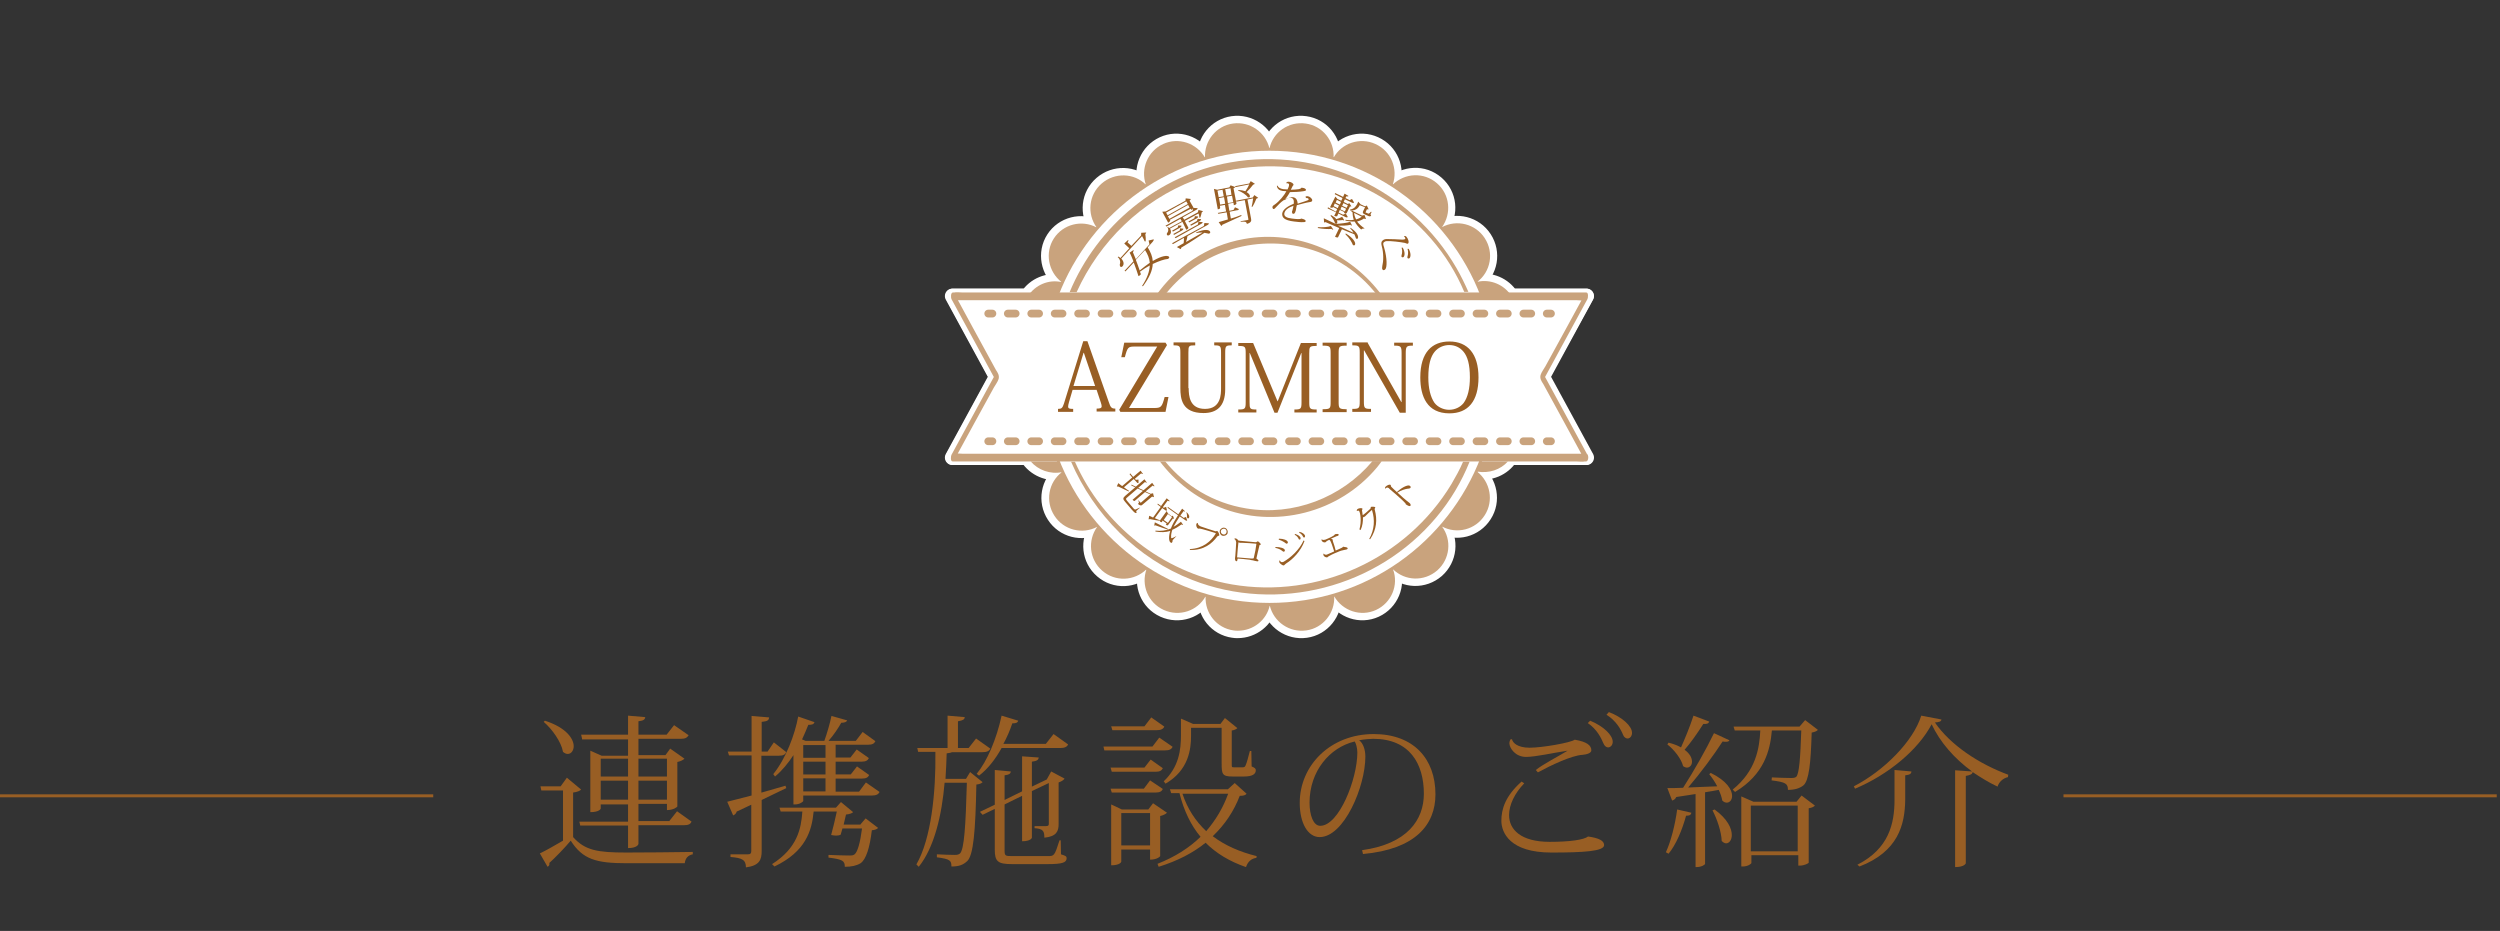 <?xml version="1.0" encoding="utf-8"?>
<!-- Generator: Adobe Illustrator 23.0.0, SVG Export Plug-In . SVG Version: 6.00 Build 0)  -->
<svg version="1.1" id="レイヤー_1" xmlns="http://www.w3.org/2000/svg" xmlns:xlink="http://www.w3.org/1999/xlink" x="0px"
	 y="0px" viewBox="0 0 841.9 313.5" style="enable-background:new 0 0 841.9 313.5;" xml:space="preserve">
<rect x="0" y="0" width="841.9" height="313.5" fill="#333333" stroke="none"/>
<style type="text/css">
	.st0{fill:#FFFFFF;stroke:#FFFFFF;stroke-width:4.995;stroke-linecap:round;stroke-linejoin:round;stroke-miterlimit:10;}
	.st1{fill:#C9A37D;}
	.st2{fill:none;stroke:#C9A37D;stroke-width:2.617;stroke-linecap:round;stroke-linejoin:round;}
	.st3{fill:none;stroke:#C9A37D;stroke-width:2.617;stroke-linecap:round;stroke-linejoin:round;stroke-dasharray:2.631,5.261;}
	.st4{fill:#985E24;}
	.st5{fill:none;stroke:#985E24;stroke-miterlimit:10;}
	.st6{fill:none;stroke:#C9A37D;stroke-width:0.923;stroke-miterlimit:10;}
</style>
<path class="st0" d="M534.2,99.7h-25.3c-2.4-3.8-7-5.8-11.5-4.8c4.5-3.4,5.7-9.8,2.5-14.7c-3.1-4.8-9.4-6.4-14.4-3.7
	c3.3-4.6,2.7-11-1.7-14.8c-4.4-3.8-10.8-3.5-14.9,0.5c1.9-5.3-0.5-11.3-5.8-13.7c-5.2-2.4-11.4-0.3-14.1,4.6
	c0.3-5.7-3.7-10.7-9.4-11.5c-5.7-0.8-11,2.9-12.2,8.4c-1.3-5.5-6.6-9.2-12.3-8.4c-5.7,0.8-9.7,5.9-9.4,11.5c-2.8-4.9-8.9-7-14.1-4.6
	c-5.2,2.4-7.7,8.4-5.8,13.7c-4-4-10.5-4.2-14.9-0.4c-4.4,3.8-5,10.2-1.7,14.8c-5-2.7-11.3-1.1-14.4,3.7c-3.1,4.8-1.9,11.2,2.6,14.7
	c-4.5-0.9-9,1-11.4,4.7h-25.3l14.8,27.2l-14.8,27.2h25.3c2.4,3.8,7,5.8,11.5,4.9c-4.5,3.4-5.7,9.8-2.5,14.7
	c3.1,4.8,9.4,6.4,14.4,3.7c-3.3,4.6-2.7,11,1.7,14.8c4.4,3.8,10.8,3.5,14.9-0.5c-1.9,5.3,0.5,11.3,5.8,13.7
	c5.3,2.4,11.4,0.3,14.1-4.6c-0.3,5.7,3.7,10.7,9.4,11.5c0.5,0.1,1,0.1,1.5,0.1c5.1,0,9.6-3.5,10.7-8.5c1.3,5.5,6.6,9.2,12.3,8.4
	c5.7-0.8,9.7-5.9,9.4-11.5c2.8,4.9,8.9,7,14.1,4.6c5.2-2.4,7.7-8.4,5.7-13.7c4.1,4,10.5,4.2,14.9,0.4c4.3-3.8,5-10.2,1.6-14.8
	c5,2.7,11.3,1.1,14.4-3.8c3.1-4.8,1.9-11.2-2.6-14.7c4.4,0.9,8.9-1,11.3-4.7h25.4l-14.8-27.2L534.2,99.7z M427.5,203.5
	c-3.7,0-7.2-0.3-10.8-0.8C420.3,203.2,423.9,203.5,427.5,203.5C427.5,203.5,427.5,203.5,427.5,203.5z M427.5,50.3
	c-11.5,0-22.3,2.5-32.1,7C405.2,52.8,416.1,50.3,427.5,50.3c32.7,0,60.6,20.5,71.6,49.4h0C488.2,70.8,460.3,50.3,427.5,50.3z
	 M483.1,179.6c6.9-7.3,12.4-16,16.1-25.5h0C495.5,163.7,490,172.3,483.1,179.6z"/>
<path class="st0" d="M346.2,99.7h-25.3l14.8,27.2l-14.8,27.2h25.3h162.7h25.4l-14.8-27.2l14.8-27.2h-25.3H346.2z"/>
<g>
	<g>
		<path class="st1" d="M534.2,152.8c-7.1,0-14.1,0-21.2,0c-17,0-33.9,0-50.9,0c-20.6,0-41.2,0-61.8,0c-17.7,0-35.5,0-53.2,0
			c-5.8,0-11.7,0-17.5,0c-1.8,0-3.6,0-5.4,0c-0.8,0-2.1-0.2-2.9,0c-0.1,0-0.3,0-0.4,0c0.1,0.7,0.3,1.5,0.4,2.2
			c4.5-8.2,8.9-16.4,13.4-24.5c0.5-0.9,1.3-1.9,1.6-2.9c0.3-1.2-0.3-2.1-0.9-3c-2.6-4.7-5.1-9.4-7.7-14.1c-2.1-3.9-4.2-7.8-6.3-11.6
			c-0.2,0.7-0.3,1.5-0.5,2.2c7.1,0,14.1,0,21.2,0c17,0,33.9,0,50.9,0c20.6,0,41.2,0,61.8,0c17.7,0,35.5,0,53.2,0
			c5.8,0,11.7,0,17.5,0c1.8,0,3.6,0,5.4,0c0.8,0,2.1,0.2,2.9,0c0.1,0,0.3,0,0.4,0c-0.1-0.7-0.3-1.5-0.4-2.2
			c-4.5,8.2-8.9,16.4-13.4,24.5c-0.5,0.9-1.3,1.9-1.6,2.9c-0.3,1.2,0.3,2.1,0.9,3c2.6,4.7,5.1,9.4,7.7,14.1
			c2.1,3.9,4.2,7.8,6.3,11.6c0.7,1.3,1.3-1.1,0.9-1.8c-4.9-9.1-9.9-18.1-14.8-27.2c0,0.6,0,1.2,0,1.9c4.9-9.1,9.9-18.1,14.8-27.2
			c0.2-0.4,0.4-2.2-0.4-2.2c-7.1,0-14.1,0-21.2,0c-17,0-33.9,0-50.9,0c-20.6,0-41.2,0-61.8,0c-17.7,0-35.5,0-53.2,0
			c-5.8,0-11.7,0-17.5,0c-1.8,0-3.6,0-5.4,0c-0.9,0-2.1-0.2-2.9,0c-0.1,0-0.3,0-0.4,0c-0.8,0-0.7,1.8-0.5,2.2
			c4.9,9.1,9.9,18.1,14.8,27.2c0-0.6,0-1.2,0-1.9c-4.9,9.1-9.9,18.1-14.8,27.2c-0.2,0.4-0.4,2.2,0.4,2.2c7.1,0,14.1,0,21.2,0
			c17,0,33.9,0,50.9,0c20.6,0,41.2,0,61.8,0c17.7,0,35.5,0,53.2,0c5.8,0,11.7,0,17.5,0c1.8,0,3.6,0,5.4,0c0.9,0,2.1,0.2,2.9,0
			c0.1,0,0.3,0,0.4,0C535.1,155.4,535.1,152.8,534.2,152.8z"/>
	</g>
	<g>
		<g>
			<g>
				<g>
					<line class="st2" x1="332.8" y1="105.6" x2="334.2" y2="105.6"/>
					<line class="st3" x1="339.4" y1="105.6" x2="518.3" y2="105.6"/>
					<line class="st2" x1="520.9" y1="105.6" x2="522.3" y2="105.6"/>
				</g>
			</g>
		</g>
		<g>
			<g>
				<g>
					<line class="st2" x1="332.8" y1="148.6" x2="334.2" y2="148.6"/>
					<line class="st3" x1="339.4" y1="148.6" x2="518.3" y2="148.6"/>
					<line class="st2" x1="520.9" y1="148.6" x2="522.3" y2="148.6"/>
				</g>
			</g>
		</g>
	</g>
</g>
<g>
	<path class="st4" d="M369.3,131.3h-8.1l-1.2,4.1c-0.2,0.7-0.3,1.2-0.3,1.5c0,0.7,0.5,0.8,1.7,0.8v1h-5.1v-1c1.2,0,1.5-0.3,2-1.8
		l6.5-21h1.4l7.2,20.5c0.6,1.9,1,2.2,2.2,2.2v1h-6.3v-1c1.3,0,1.7-0.2,1.7-0.8c0-0.3-0.1-0.7-0.3-1.3L369.3,131.3z M368.8,130
		l-3.8-11.2h-0.1l-3.4,11.2H368.8z"/>
	<path class="st4" d="M389.7,116.7h-7.5c-2.3,0-2.5,0.2-3.4,3.6h-1.2l1-4.9h13.9l0.5,0.8l-12.8,21.2h8.4c2.4,0,2.7-0.3,3.6-3.7h1.3
		l-1,5h-15.2l-0.4-0.7L389.7,116.7z"/>
	<path class="st4" d="M400.3,130.7c0,2.6,0.3,7,5.5,7c5.4,0,5.4-5,5.4-7v-11.9c0-2.3-0.2-2.5-2.3-2.5v-1h5.9v1c-2,0-2.2,0.2-2.2,2.5
		v12.3c0,5.8-2.9,8-7.3,8c-7.3,0-7.8-4.8-7.8-8.4v-11.9c0-2.3-0.2-2.5-2.3-2.5v-1h7.3v1c-2.2,0-2.3,0.1-2.3,2.5V130.7z"/>
	<path class="st4" d="M438.1,115.5h5.3v1c-2.4,0-2.5,0.2-2.5,2.5v16.4c0,2.3,0.2,2.5,2.5,2.5v1h-7.5v-1c2.2,0,2.4-0.2,2.4-2.5v-16.5
		h-0.1l-8,20.1h-1l-8.3-20.1h-0.1v16.5c0,2.3,0.1,2.5,2.3,2.5v1H417v-1c2.3,0,2.5-0.2,2.5-2.5v-16.5c0-2.2-0.2-2.4-2.5-2.4v-1h5
		l8.2,19.6h0.1L438.1,115.5z"/>
	<path class="st4" d="M445.4,137.8c2.6,0,2.7-0.2,2.7-2.5v-16.4c0-2.3-0.2-2.5-2.7-2.5v-1h8.1v1c-2.5,0-2.7,0.2-2.7,2.5v16.4
		c0,2.3,0.2,2.5,2.7,2.5v1h-8.1V137.8z"/>
	<path class="st4" d="M460.6,115.5l11.3,19.9h0.1v-16.5c0-2.3-0.3-2.5-2.5-2.5v-1h6.3v1c-2.1,0-2.4,0.2-2.4,2.5V139h-2l-12-21h-0.1
		v17.2c0,2.3,0.2,2.5,2.4,2.5v1h-6.3v-1c2.3,0,2.5-0.2,2.5-2.5v-16.4c0-2.3-0.2-2.5-2.5-2.5v-1H460.6z"/>
	<path class="st4" d="M478.3,127.1c0-8.5,4-12.1,9.8-12.1c6.2,0,9.8,4.2,9.8,12.1c0,8-3.5,12.1-9.8,12.1
		C480.6,139.2,478.3,133.5,478.3,127.1z M483.1,118.5c-1.3,1.6-2.1,4.2-2.1,8.6c0,3.6,0.7,6.6,2.1,8.6c1.1,1.4,3,2.3,4.9,2.3
		c2,0,3.8-0.9,4.9-2.3c1.4-1.9,2.1-4.9,2.1-8.6c0-4.4-0.8-7-2.1-8.6c-1.3-1.6-3-2.3-4.9-2.3C486.2,116.2,484.3,117,483.1,118.5z"/>
</g>
<g>
	<path class="st4" d="M195.7,265.9c-0.4,0.4-1.2,0.8-2.7,1v15c4,4.5,8.3,5.2,17.9,5.2c6.7,0,15.6-0.1,22.4-0.2v0.8
		c-1.6,0.3-2.5,1.3-2.7,3H211c-10.2,0-14.8-1.3-18.8-7.6c-2,2.4-5.2,5.7-7.2,7.5c0.1,0.7-0.1,1-0.6,1.3l-2.6-4.5
		c1.9-0.9,4.9-2.6,7.8-4.3v-16.9h-7.3l-0.3-1.4h6.8l2.1-2.9L195.7,265.9z M183.5,242.7c7.4,2.4,9.7,6.2,9.7,8.6c0,1.5-0.9,2.6-2,2.6
		c-0.5,0-1-0.2-1.6-0.7c-0.6-3.4-3.7-7.7-6.5-10.1L183.5,242.7z M196,248.7l-0.3-1.3h15.8V241l5.8,0.5c-0.1,0.8-0.6,1.2-2.3,1.4v4.5
		h9.5l2.5-3.2l4.9,3.4c-0.5,0.8-1.1,1.2-2.6,1.2H215v5.5h9.1l1.6-2.2l4.8,3.4c-0.4,0.4-1.3,0.9-2.4,1.1v15c0,0.1-1.2,1.2-3.5,1.2
		v-2.1H215v5.8h10.4l2.6-3.3l4.9,3.5c-0.4,0.8-1,1.2-2.6,1.2H215v6.3c0,0.2-0.5,1.4-3.5,1.4v-7.6h-16.1l-0.3-1.3h16.4v-5.8h-9.2v1.4
		c0,0.1-0.5,1.2-3.5,1.2v-20.7l3.8,1.7h8.9v-5.5H196z M211.5,255.5h-9.2v6h9.2V255.5z M202.3,269.3h9.2v-6.4h-9.2V269.3z
		 M224.6,255.5H215v6h9.6V255.5z M215,269.3h9.6v-6.4H215V269.3z"/>
	<path class="st4" d="M256.5,266.9c2.5-0.7,5.3-1.5,8-2.3l0.3,0.8c-2.2,1-4.9,2.4-8.3,4v17.2c0,2.9-0.7,4.9-5.3,5.5
		c0-2.6-1.4-3.2-5.2-3.5v-0.9h5.9c0.8,0,1.1-0.3,1.1-1.1v-15.6c-1.5,0.7-3.2,1.5-4.9,2.3c-0.2,0.7-0.7,1.1-1.2,1.3l-2-4.6
		c1.7-0.4,4.6-1.2,8.2-2.1v-13.5h-7.6l-0.4-1.3h8v-12l5.9,0.5c-0.1,0.9-0.4,1.3-2.5,1.5v10h2l2.1-3.1l4.2,3.3
		c-0.4,0.8-1,1.2-2.6,1.2h-5.8V266.9z M289.8,277.6l1.7-2l4.2,3.2c-0.3,0.4-1,0.7-2.1,0.8c-0.7,5.8-1.9,9.8-3.8,11.1
		c-1.3,0.8-3,1.2-5.3,1.2c0-2-0.7-2.5-5.5-3.1v-0.9c1.9,0.1,5.7,0.2,6.9,0.2c0.9,0,1.4,0,1.9-0.4c1-0.8,1.9-4,2.5-8.7h-6.6
		c-0.2,0.8-0.4,1.5-0.6,2.1c-0.4,0.2-1,0.3-1.6,0.3c-0.4,0-1-0.1-1.6-0.2c0.7-2.5,1.4-5.6,1.9-7.9h-7.8c-0.6,6.5-2.7,13.5-13.2,18.5
		l-0.8-0.8c8.5-5.4,9.8-11.9,10.2-17.7h-7.3l-0.4-1.3h19l1.7-1.9l4.1,3.4c-0.4,0.4-1.3,0.7-2.4,0.8c-0.2,0.9-0.5,2.1-0.8,3.4H289.8z
		 M291.6,263.5l4.6,3.2c-0.4,0.8-1.1,1.2-2.6,1.2h-23.1v1.8c0,0.3-1.2,1.2-2.8,1.2h-0.5v-16.6c-1.7,2.6-3.8,5.2-6.2,7.2l-0.6-0.8
		c4.3-5.3,7.3-13.4,8.4-19.4l5.5,1.9c-0.3,0.7-0.7,0.9-2.1,0.9c-0.6,1.5-1.3,3.2-2.1,4.9l1.2,0.5h6.3c0.9-2.5,1.9-5.9,2.4-8.4
		l5.3,1.5c-0.2,0.5-0.8,0.8-2,0.8c-1,1.8-2.6,4.2-4.3,6.1h9.2l2.3-3l4.3,3.1c-0.4,0.8-1,1.2-2.5,1.2h-10.9v4.3h5l2.1-2.7l4.1,2.9
		c-0.4,0.8-1,1.2-2.5,1.2h-8.7v4.3h5.1l2.1-2.7l4.1,2.9c-0.4,0.8-1,1.2-2.5,1.2h-8.8v4.4h7.9L291.6,263.5z M278,250.9h-7.5v4.3h7.5
		V250.9z M278,260.8v-4.3h-7.5v4.3H278z M270.5,262.1v4.4h7.5v-4.4H270.5z"/>
	<path class="st4" d="M326.7,260l4.2,3.4c-0.4,0.4-1,0.7-2.1,0.8c-0.3,15.8-1,23.9-3.1,25.8c-1.4,1.3-2.8,1.8-5.3,1.8
		c0-2-0.4-2.5-4.9-3.1v-1c1.8,0.1,4.8,0.2,6,0.2c0.9,0,1.3-0.1,1.8-0.5c1.4-1.4,1.9-9.2,2.3-23.8h-7.5c-0.9,10.7-3.4,21.7-8.7,28.3
		l-0.8-0.8c5-8.6,6.6-24.4,6.4-37.9h-5.8l-0.3-1.3h10.2V241l5.8,0.5c-0.1,0.8-0.6,1.1-2.3,1.4v9h3.6l2.5-3.2l4.8,3.4
		c-0.4,0.8-1.1,1.2-2.6,1.2h-10.3c-0.4,0.2-1,0.3-1.8,0.4c-0.1,2.8-0.2,5.7-0.4,8.6h6.9L326.7,260z M354.8,247.2l4.9,3.5
		c-0.4,0.8-1.1,1.2-2.6,1.2h-19.8c-2.1,3.8-4.7,7.1-7.6,9.3l-0.8-0.6c3.5-4.2,6.7-11.7,8.4-19.6l5.6,1.7c-0.2,0.6-0.6,0.9-2,0.9
		c-0.8,2.4-1.8,4.7-3,6.9h14.3L354.8,247.2z M357.2,282.8l0.1,4.9c1.6,0.5,1.9,0.7,1.9,1.3c0,1.5-1.5,2-6.4,2h-12
		c-4.8,0-5.8-0.9-5.8-4.9v-13.7l-4.1,2l-0.9-1l5-2.4v-11.7l5.4,0.5c-0.1,0.8-0.6,1.1-2.1,1.3v8.3l5.9-2.9v-11.8l5.6,0.4
		c-0.1,0.8-0.6,1.2-2.3,1.4v8.4l5-2.4l1.5-2.7l4.5,2.4c-0.3,0.5-1.1,1-2,1.3v14c0,2.4-0.7,4.2-4.8,4.6c0-2.2-0.4-3-3.3-3.2v-0.7h3.8
		c0.8,0,1-0.2,1-0.8v-13.7l-5.7,2.7v15.7c0,0.1-0.4,1.2-3.3,1.2v-15.3l-5.9,2.9v15.4c0,1.9,0.2,2,2.5,2h12c2.2,0,2.3,0,4-5.3H357.2z
		"/>
	<path class="st4" d="M390.4,248.4l4.5,3.1c-0.4,0.8-1.1,1.2-2.5,1.2h-20.5l-0.3-1.3h16.5L390.4,248.4z M374,258.5h11.4l2.1-2.7
		l4.1,2.9c-0.4,0.8-1,1.2-2.5,1.2h-14.7L374,258.5z M391.6,265.7c-0.4,0.8-1,1.2-2.5,1.2h-14.7l-0.4-1.3h11.2l2.1-2.8L391.6,265.7z
		 M392.1,244.7c-0.4,0.8-1.1,1.2-2.6,1.2h-14.9l-0.4-1.3h11.2l2.3-3L392.1,244.7z M393,273.7c-0.4,0.4-1.3,0.9-2.3,1.1v13.5
		c0,0.1-1,1.2-3.4,1.2v-3.4h-9.7v4.1c0,0.1-0.5,1.2-3.4,1.2v-20.5l3.6,1.7h8.9l1.6-2.1L393,273.7z M377.6,284.7h9.7v-10.9h-9.7
		V284.7z M415.8,263.7l4,3.6c-0.4,0.5-1,0.7-2.3,0.7c-2,5.2-5,9.7-9.1,13.6c4.1,3.1,9.1,5.3,14.8,6.7l-0.1,0.6
		c-1.7,0.2-2.9,1.3-3.5,3.1c-5.5-1.9-10-4.6-13.6-8.2c-4.2,3.4-9.4,6.1-15.8,8.1l-0.4-1c5.8-2.3,10.6-5.3,14.5-9.1
		c-3.2-3.8-5.6-8.7-7.1-14.7h-2.8l-0.4-1.3h19.5L415.8,263.7z M401.1,247.7c0,4.6-0.8,11.7-8.6,16.2l-0.6-0.8
		c5.1-4.8,5.8-10.5,5.8-15.5V242l4.1,1.8h9.2l1.5-2l4.2,3.4c-0.3,0.3-1,0.7-1.9,0.8v11.4c0,0.9,0,1,0.7,1h3c0.4,0,0.7-0.1,0.9-0.5
		c0.4-0.8,1.1-3.3,1.5-5h0.5l0.1,5.2c1.1,0.5,1.4,0.7,1.4,1.3c0,1.2-1,2.1-4,2.1h-3.8c-3.5,0-3.7-0.8-3.7-4.4v-12h-10.3V247.7z
		 M398.2,267.3c1.7,5.1,4.4,9.2,8,12.6c3.2-3.7,5.7-7.9,7.4-12.6H398.2z"/>
	<path class="st4" d="M458.7,286.3c15.2-2.1,20.8-10.2,20.8-19c0-10-4.7-18.5-17.1-18.5c-1,0-3.3,0.2-4.7,0.5
		c1.3,0.9,2.1,3.1,2.1,5.5c0,10.1-7.2,27.1-15.4,27.1c-3.9,0-6.7-4.6-6.7-11.5c0-12.7,10.4-23.2,24.9-23.2
		c13.5,0,20.8,8.4,20.8,20.3c0,10.3-6.8,18.5-24.4,20.1L458.7,286.3z M456.2,249.7c-8.4,2-15.2,10-15.2,20.6c0,4.3,1.3,7.8,3.6,7.8
		c6.3,0,12.5-15.7,12.5-24.7C457.1,251.9,456.6,250.2,456.2,249.7z"/>
	<path class="st4" d="M513.3,263.8c-3.2,3.3-5.1,7.2-5.1,10.7c0,4.9,4,9,13.7,9c6.8,0,11.5-0.7,12.9-1.8c3.6,0.5,5.4,1.4,5.4,2.9
		c0,2.1-7.1,2.5-17.8,2.5c-13.9,0-16.8-6.7-16.8-10.7c0-3.9,1.3-8.3,6.8-13.2L513.3,263.8z M527.9,252.8c-4.7,0.7-10.8,2.1-14,2.1
		c-3.6,0-5.6-3-5.6-4.6c0-0.5,0.2-1.1,0.5-1.4l0.4,0.1c0.2,1.1,1.8,2.8,5.9,2.8c4.3,0,13.9-1.7,15.2-2.7c4.1,0.7,5.6,1.9,5.6,3.6
		c0,0.9-1.6,1.4-3,1.5c-3.6,0.2-10.6,3.5-15,5.9l-0.7-0.8c2.5-2,7.8-4.7,10.2-6.2L527.9,252.8z M535.5,242.7
		c4.6,1.9,7.6,4.9,7.6,7.1c0,1.2-0.8,1.9-1.6,1.9c-0.5,0-1.2-0.5-1.5-1.3c-0.8-1.9-2.2-4.8-5.3-6.9L535.5,242.7z M541.8,239.8
		c4.5,1.7,7.8,4.7,7.8,7c0,1.1-0.7,1.9-1.5,1.9c-0.5,0-1.2-0.4-1.5-1.2c-0.8-2-2.4-4.8-5.6-6.8L541.8,239.8z"/>
	<path class="st4" d="M569.6,273.7c-0.2,0.7-0.5,1-1.8,1c-1.3,4.8-3.4,9.8-5.9,12.8l-0.9-0.5c1.6-3.4,3.1-9.1,3.8-14.4L569.6,273.7z
		 M561.9,250.1c1.7,0.4,3.1,1,4.2,1.6c1.3-2.9,3-7,4.2-10.7l5.3,2c-0.2,0.6-0.7,0.9-2,0.8c-1.9,3-4.2,6.3-6.3,8.7
		c1.8,1.3,2.5,2.8,2.5,4c0,1.2-0.8,2-1.7,2c-0.4,0-0.9-0.2-1.3-0.5c-0.6-2.5-3.1-5.6-5.3-7.3L561.9,250.1z M582.4,249.3
		c-0.2,0.4-0.6,0.5-1.3,0.5c-0.3,0-0.6,0-1-0.1c-2.9,4.5-7.4,10.6-11.6,15.5c2.9-0.1,6.3-0.3,9.8-0.4c-0.8-1.5-1.8-3-2.7-4.1
		l0.5-0.4c5.4,2.6,7.2,5.7,7.2,7.7c0,1.4-0.8,2.3-1.8,2.3c-0.5,0-1-0.2-1.5-0.7c-0.2-1.1-0.6-2.3-1.2-3.6c-1.4,0.3-2.9,0.5-4.6,0.8
		v24.1c0,0.3-1.2,1.1-2.9,1.1H571v-24.6l-6.5,1c-0.3,0.7-0.8,1-1.4,1.2l-1.6-4.2c1.3,0,3.1,0,5.3-0.1c3.6-5.6,7.8-13,10.4-18.4
		L582.4,249.3z M577.4,272.6c4.4,3.2,5.8,6.4,5.8,8.6c0,1.7-0.9,2.8-1.9,2.8c-0.5,0-1-0.3-1.5-0.8c-0.1-3.1-1.6-7.5-3.1-10.3
		L577.4,272.6z M607.9,242.5l4.3,3.3c-0.4,0.4-1,0.7-2.1,0.9c-0.3,10.3-0.9,16.2-2.8,17.8c-1.3,1-2.9,1.5-5.2,1.5
		c0-2.1-0.7-2.6-5.5-3.2l0.1-1c1.8,0.1,5.3,0.2,6.5,0.2c0.9,0,1.3-0.1,1.7-0.4c1-1,1.4-6.5,1.7-15.6h-9.9
		c-0.6,6.8-2.6,14.8-12.4,20.7l-0.8-0.8c7.8-6.3,9-13.8,9.3-19.9h-8.6l-0.4-1.3h22.2L607.9,242.5z M605,270l1.7-2.1l4.5,3.4
		c-0.4,0.4-1,0.7-2.1,0.9v18.3c0,0.2-1.4,1-3,1h-0.5V288h-15.8v2.6c0,0.3-1.2,1.2-2.9,1.2h-0.5v-23.6l4.1,1.8H605z M589.6,286.7
		h15.8v-15.4h-15.8V286.7z"/>
	<path class="st4" d="M624.3,264.8c10.1-5.2,20-15.1,22.7-23.8l6.8,1.3c-0.1,0.7-0.8,0.9-2.2,1c5.2,7.6,14.9,14,24.7,17.6l-0.1,0.8
		c-1.8,0.4-3.1,1.8-3.5,3.2c-3-1.4-5.7-3.1-8.4-4.9c-0.1,0.7-0.7,1-2.3,1.3v29.4c0,0.1-0.5,1.3-3.6,1.3v-32.6l5.7,0.4
		c-6-4.4-10.8-9.9-13.6-15.9c-4.5,8.6-14.6,17-25.8,21.7L624.3,264.8z M625.5,291.2c10.6-5.4,12.5-13.8,12.5-21.9v-10l5.7,0.5
		c-0.1,0.8-0.5,1.1-2.1,1.3v8.2c-0.1,8.5-2.4,17.5-15.4,22.5L625.5,291.2z"/>
</g>
<g>
	<path class="st4" d="M385.5,81.3c-0.2-0.5-0.6-1.2-0.9-1.8l-7,7.6c0.9,0.9,1,2,0.4,2.6c-0.2,0.2-0.5,0.3-0.7,0.1
		c-0.2-0.2-0.2-0.5-0.2-0.8c0.3-0.7,0.1-1.8-0.7-2.4l0.2-0.2c0.3,0.1,0.5,0.3,0.7,0.5l3-3.3l-1.7-1.6l1.3-1.2
		c0.2,0.2,0.1,0.4-0.2,0.8l1.3,1.2l3.3-3.5l0-0.9l1.7-0.1c0,0.2-0.1,0.3-0.3,0.5c0.1,0.7,0.2,1.7,0.1,2.5L385.5,81.3z M386.8,81
		l1.7-0.4c0.1,0.2,0,0.4-0.3,0.8l-1.7,1.9c1,1.6,1.6,3.1,1.7,4.6c3.2-1.9,4.9-1.9,5.4-1.5c0.2,0.2,0.2,0.4,0,0.6
		c-0.1,0.1-0.1,0.1-0.3,0.2c-1.2,0.1-3,0.7-5.1,1.7c-0.1,2.2-1.1,4.5-3.3,7.5l-0.3-0.1c1.7-2.6,2.5-4.8,2.6-6.9
		c-1.1,0.6-2.2,1.3-3.3,2.1l0.3,0.8c0,0.1-0.1,0.2-0.2,0.3c-0.2,0.2-0.4,0.3-0.6,0.4c-0.3-1.1-1-2.9-1.6-4.6l-2.8,3l-0.3-0.2l3-3.2
		c-0.5-1.2-0.9-2.3-1.3-2.9l1.3-0.9c0.1,0.2,0.1,0.4-0.2,0.7c0.2,0.6,0.6,1.4,1,2.4l4.6-5L386.8,81z M382.5,87.5
		c0.5,1.2,0.9,2.5,1.3,3.6c1.3-1.1,2.4-1.9,3.4-2.6c-0.1-1.4-0.7-2.9-1.6-4.3L382.5,87.5z"/>
	<path class="st4" d="M394,74l0.1,0.2c0,0,0,0.4-0.7,0.8l-2-3.7l1.2-0.1l6.6-3.6l0.1-0.8l1.7,0.2c0,0.2-0.2,0.4-0.4,0.6l1.3,2.3
		c0,0-0.1,0.4-0.7,0.8l-0.2-0.4L394,74z M398.2,74.7L394,77c0.6,1,0.3,1.9-0.3,2.2c-0.3,0.2-0.6,0.1-0.7-0.1
		c-0.1-0.2-0.1-0.5,0.1-0.7c0.4-0.5,0.5-1.3,0-1.9l0.2-0.1c0.1,0.1,0.3,0.3,0.4,0.4l4.3-2.3l-0.5-0.8l-4.7,2.6l-0.3-0.3l9.1-5l0.2-1
		l1.5,0.1c0,0.2-0.1,0.4-0.5,0.6l-4.5,2.5l0.5,0.8l4.6-2.5l0.2-0.8l1.5,0.4c0,0.1-0.2,0.3-0.4,0.4c-0.1,0.5-0.3,1.3-0.5,1.8l-0.3,0
		c0-0.3-0.1-1-0.3-1.4l-4.6,2.5l1.2,2.3c0,0.1-0.1,0.4-0.6,0.6l-0.1,0.1L398.2,74.7z M399.5,67.8l-6.8,3.8l0.5,0.9l6.8-3.8
		L399.5,67.8z M393.8,73.7l6.8-3.8l-0.5-0.9l-6.8,3.8L393.8,73.7z M396.8,75.9l1.1,0.1c0,0.2-0.1,0.4-0.4,0.6l-2.5,1.4l-0.3-0.3
		l1.9-1.1L396.8,75.9z M405.4,76.1l0.2-1l1.5,0.1c0,0.2-0.1,0.4-0.5,0.6l-6.7,3.7c-0.1,0.7-0.3,1.4-0.5,2c1.6-0.9,3.5-2,5.6-3.2
		c-0.6,0-1.3,0-2.1,0.2l-0.1-0.2c3-1.3,4.4-0.9,4.7-0.3c0.1,0.2,0.1,0.5-0.2,0.6c-0.1,0-0.1,0.1-0.2,0.1c-0.4-0.1-0.9-0.2-1.5-0.3
		c-1.8,1.2-4.3,2.9-7.8,5c0,0.2-0.1,0.4-0.2,0.5l-1.3-0.7c0.7-0.4,1.6-0.9,2.3-1.3c0.1-0.6,0.1-1.2,0.1-1.8l-3.7,2.1l-0.3-0.3
		L405.4,76.1z M395.4,79.1l-0.3-0.3l2.2-1.2l0.1-0.7l1.1,0.1c0,0.3-0.1,0.4-0.4,0.6L395.4,79.1z M395.9,80.2l-0.3-0.3l7.8-4.3
		l0.2-0.9l1.4,0.1c0,0.2-0.1,0.4-0.5,0.6L395.9,80.2z M402.4,72.8l1.1,0.1c0,0.2-0.1,0.4-0.4,0.6l-2.6,1.4l-0.3-0.3l2-1.1
		L402.4,72.8z M401.1,76l-0.3-0.3l2.3-1.3l0.2-0.7l1.2,0.1c0,0.2-0.1,0.4-0.4,0.6L401.1,76z"/>
	<path class="st4" d="M414.5,73.6c1.1-0.3,2.3-0.7,3.5-1.2l0.1,0.3c-1.5,0.7-3.6,1.7-6.5,3c0,0.2-0.2,0.3-0.3,0.4l-0.9-1.3
		c0.7-0.2,1.8-0.5,3.1-0.9l-0.4-2.4l-2.8,0.5l-0.2-0.3l2.8-0.5l-0.4-2.2l-1.7,0.3l0.1,0.7c0,0,0,0.4-0.8,0.5l-1.3-6.9l1.1,0.3
		l4.1-0.8l0.4-0.7L416,63c-0.1,0.1-0.3,0.3-0.6,0.4l1,5.2c0,0-0.2,0.4-0.9,0.5l-0.1-0.8l-1.8,0.3L414,71l1.4-0.3l0.5-0.9l1.3,0.6
		c-0.1,0.3-0.2,0.4-0.6,0.4l-2.5,0.5L414.5,73.6z M411.7,63.9l-1.7,0.3l0.4,2.2l1.7-0.3L411.7,63.9z M410.9,68.9l1.7-0.3l-0.4-2.2
		l-1.7,0.3L410.9,68.9z M414.4,63.4l-1.8,0.3l0.4,2.2l1.7-0.3L414.4,63.4z M413.5,68.4l1.8-0.3l-0.4-2.2l-1.7,0.3L413.5,68.4z
		 M416.9,64c1.1,0,1.9,0.2,2.5,0.4c0.5-0.7,1-1.6,1.3-2.3l-4.6,0.9l-0.2-0.3l4.8-0.9l0.5-0.8l1.4,0.9c-0.1,0.1-0.3,0.2-0.6,0.3
		c-0.5,0.7-1.4,1.7-2.2,2.5c0.7,0.4,1,0.8,1.1,1.2c0.1,0.3-0.1,0.6-0.3,0.6c-0.1,0-0.2,0-0.4-0.1c-0.6-0.9-2.1-1.8-3.2-2.2L416.9,64
		z M422.4,65.7l1.3,0.9c-0.1,0.1-0.3,0.2-0.6,0.3c-0.3,0.8-0.9,2.1-1.4,2.8l-0.2-0.1c0.2-0.7,0.4-1.9,0.5-2.8l-1.9,0.4l1.2,6.4
		c0.2,0.8,0,1.4-1.4,1.8c-0.2-0.9-0.8-0.8-2.1-0.7l0-0.2l2.3-0.4c0.3-0.1,0.4-0.1,0.3-0.3l-1.2-6.4l-2.8,0.5l-0.2-0.3l5.7-1.1
		L422.4,65.7z"/>
	<path class="st4" d="M439.6,66.3c0.2-0.2,0.6-0.3,0.8-0.2c0.9,0.1,1.6,1,1.5,1.4c0,0.4-0.4,0.5-1.1,0.6c-0.8,0.1-2.6,0.6-4.1,1
		c0,0.2,0,0.4-0.1,0.5c-0.2,1.8-0.6,2.5-1.1,2.4c-0.3,0-0.4-0.3-0.4-0.7c0-0.1,0-0.2,0.1-0.3c0.2-0.7,0.3-1.2,0.4-1.7
		c-1.5,0.5-2.9,1.3-3.1,2.6c-0.1,1,0.8,1.5,2.6,1.7c1.5,0.2,2.8,0.3,3.1,0c1,0.2,1.5,0.5,1.5,0.8c0,0.3-0.2,0.4-0.7,0.4
		c-0.7,0.1-2.4-0.1-3.2-0.2c-3.4-0.4-4.1-1.4-4-2.7c0.2-1.5,2.2-2.6,3.9-3.3c0-0.1,0-0.2,0-0.3c0.1-1.2-0.4-1.6-1-1.7
		c-1.4-0.2-3.4,1.4-4.9,3.1c-0.4,0.5-0.7,0.7-0.9,0.7c-0.2,0-0.4-0.3-0.4-0.7c0.1-0.4,0.4-0.6,0.9-0.9c1.4-1,3.1-3,3.8-4.4
		c-0.4,0-1-0.1-1.3-0.1c-1.2-0.2-1.8-0.8-1.9-1.7l0.2-0.1c0.3,0.7,0.9,1,1.9,1.2c0.4,0,1,0.1,1.5,0.1c0.3-0.6,0.5-1.1,0.5-1.5
		c0.1-0.4-0.3-0.6-0.7-0.6c-0.1,0-0.2,0-0.3,0l0,0c0.1-0.3,0.5-0.6,1-0.5c0.8,0.1,1.5,0.6,1.5,1c0,0.3-0.3,0.3-0.4,0.7
		c-0.2,0.3-0.3,0.7-0.5,1c0.9,0,2-0.1,2.7-0.2c0.4-0.1,0.7-0.2,0.9-0.5c0.9,0.1,1.5,0.3,1.5,0.8c0,0.3-0.5,0.3-0.9,0.4
		c-1.1,0.2-3.2,0.3-4.5,0.3c-0.6,1.1-1.3,2.1-1.9,2.7l0.1,0c1.2-0.9,2.1-1,2.7-1c0.9,0.1,1.6,0.6,1.7,2.2c1.7-0.6,3.7-1.1,3.7-1.4
		c0-0.3-0.2-0.5-0.6-0.5c-0.1,0-0.1,0-0.2,0L439.6,66.3z"/>
	<path class="st4" d="M449,77.3c-0.1,0-0.2,0.1-0.3,0c-0.1,0-0.1-0.1-0.3-0.2c-1.1,0.1-3,0-4.6-0.3l0-0.3c1.5,0.1,3.4,0,4.4-0.4
		L449,77.3z M450.6,76c1.6,0.7,3.4,1.6,5.2,2.4c-0.3-0.6-0.7-1.1-1.1-1.5l0.1-0.2c2.4,1.6,2.7,2.9,2.5,3.5c-0.1,0.2-0.3,0.3-0.5,0.2
		c-0.1,0-0.1-0.1-0.2-0.2c-0.1-0.4-0.3-0.8-0.5-1.3c-1.1-0.4-2.5-1-4.2-1.7l-1.3,2.7c0,0.1-0.4,0.1-0.9-0.1l-0.1-0.1l1.4-2.9l-4.6-2
		c-0.2,0.1-0.3,0.1-0.5,0.1l-0.1-1.4c0.9,0.4,2.3,1.1,4,1.9c1.7-0.1,3.7-0.3,4.9-0.7l0.6,1.2c-0.1,0-0.2,0.1-0.3,0
		c-0.1,0-0.2-0.1-0.2-0.2C453.7,76,452.1,76,450.6,76L450.6,76z M449.9,71.3l0.4-0.9l-1.4-0.7l-0.1,0.2c0,0-0.3,0.2-0.9-0.1l1.8-3.6
		l0.7,0.8l1.3,0.6l0.4-0.9l-2.6-1.3l0.1-0.4l2.7,1.3l0.5-1.1l1.3,0.8c-0.1,0.2-0.3,0.2-0.7,0.1l-0.3,0.6l1.4,0.7l0.8-0.4l0.7,1.2
		c-0.2,0.2-0.4,0.2-0.8,0l-2.3-1.1l-0.4,0.9l1.4,0.7l0.5-0.3l0.7,1.1c-0.1,0-0.3,0.1-0.5,0l-1.1,2.3c0,0-0.4,0.2-0.9-0.1l0.1-0.3
		l-1.5-0.7l-0.4,0.9l1.5,0.7l0.9-0.4l0.7,1.2c-0.2,0.1-0.4,0.2-0.8,0l-2.4-1.2l-0.4,0.9c0,0-0.3,0.2-1-0.1l0.6-1.2l-2.8-1.3l0.1-0.4
		L449.9,71.3z M448.2,72.4c0.9,0.5,1.5,0.9,1.8,1.4c0.7-0.2,1.5-0.5,2-0.8l0.7,1.2c-0.1,0-0.2,0-0.3,0c-0.1,0-0.1-0.1-0.2-0.1
		c-0.5,0.1-1.3,0.1-2,0.1c0.2,0.4,0.2,0.7,0.1,0.9c-0.1,0.2-0.3,0.3-0.5,0.2c-0.1,0-0.1-0.1-0.2-0.1c-0.2-0.8-0.9-1.9-1.5-2.5
		L448.2,72.4z M449.1,69.4l1.4,0.7l0.4-0.9l-1.4-0.7L449.1,69.4z M451.6,68l-1.4-0.7l-0.4,0.9l1.4,0.7L451.6,68z M451.4,70.5
		l1.5,0.7l0.4-0.9l-1.5-0.7L451.4,70.5z M453.9,69.1l-1.5-0.7l-0.4,0.9l1.5,0.7L453.9,69.1z M453.2,78.6c2.9,1.8,3.4,3.3,3.1,3.8
		c-0.1,0.2-0.3,0.3-0.5,0.2c-0.1,0-0.1-0.1-0.2-0.1c-0.3-0.8-1.1-2.3-2.5-3.6L453.2,78.6z M459.5,72.4l0.5,1.3
		c-0.2,0.1-0.3,0-0.7-0.1c-0.7,0.5-1.5,0.8-2.3,1c0.6,0.8,1.5,1.6,2.5,2.3l-0.1,0.1c-0.4-0.1-0.7,0-1,0.3c-1-0.9-1.7-1.8-2.2-2.7
		c-1,0.1-2-0.1-3.1-0.3l0-0.3c1,0.2,2,0.2,2.8,0c-0.3-0.8-0.4-1.6-0.4-2.5l-0.4-0.2l0.1-0.4l3.5,1.7L459.5,72.4z M457.9,69.1
		c-0.3,0.5-0.9,1.9-3.2,1.8l-0.1-0.3c1.5-0.3,2-1.1,2.4-1.8l0.4-0.9l0.8,0.9l1.5,0.7l0.6-0.3l0.6,1.3c-0.1,0-0.3,0-0.6,0l-0.4,0.9
		c-0.1,0.2-0.1,0.2,0.1,0.2l0.7,0.3c0.2,0.1,0.3,0.1,1-0.6l0.2,0.1l-0.4,0.8c0.2,0.2,0.3,0.3,0.2,0.4c-0.1,0.3-0.5,0.4-1.2,0
		l-0.9-0.4c-0.8-0.4-0.8-0.6-0.4-1.4l0.5-1L457.9,69.1z M456,71.7c0.1,0.8,0.3,1.5,0.7,2.2c0.7-0.2,1.3-0.5,1.9-0.9L456,71.7z"/>
	<path class="st4" d="M472.8,79.5c0.3-0.1,0.6,0,0.8,0.2c0.6,0.6,1,1.9,0.6,2.3c-0.2,0.2-0.5,0-1.1-0.2c-1.5-0.3-4.8-0.7-6.1-0.6
		c-0.4,0-0.8,0.2-1,0.4c-0.3,0.3-0.2,0.8,0.1,1.7c1.1,3.8,1,6.8,0.4,7.4c-0.3,0.3-0.7,0.4-0.9,0.1c-0.2-0.2-0.2-0.7-0.1-1.2
		c0.4-1.6,0.5-4.3-0.2-6.8c-0.2-0.8-0.2-1.4,0.3-1.8c0.3-0.3,0.8-0.5,1.4-0.5c1.3,0,3.9,0.1,5.3,0.2c0.4,0,0.8-0.1,0.9-0.2
		C473.4,80.3,473,79.7,472.8,79.5L472.8,79.5z M472.4,83.4c0.9,1.7,0.6,2.8,0.3,3.1c-0.2,0.2-0.4,0.2-0.6,0.1
		c-0.2-0.2-0.2-0.4-0.1-0.7c0.2-0.5,0.3-1.6,0-2.5L472.4,83.4z M474.4,83.8c0.9,1.7,0.6,2.8,0.3,3.1c-0.2,0.2-0.4,0.2-0.6,0.1
		c-0.2-0.2-0.2-0.4-0.1-0.7c0.2-0.5,0.3-1.6,0-2.5L474.4,83.8z"/>
</g>
<g>
	<path class="st4" d="M381.8,161.3l-3.3,2.8c0.5,0.4,1.1,0.8,1.7,1.2l-0.1,0.2c-0.8-0.4-2-0.9-3.6-1.7c-0.2,0.1-0.3,0.1-0.4,0
		l0.5-1.1c0.3,0.2,0.7,0.6,1.3,1l3.4-2.9l-0.9-1.1l0.2-0.3l1,1.2l2.5-2.1l0.8,1.1c-0.2,0.1-0.3,0-0.6-0.2l-2.1,1.8l0.3,0.4l0.9-0.1
		l0,1.2c-0.2,0-0.4,0-0.6-0.3L381.8,161.3z M384,170.9l-1.4,1.2c0.2,0.4,0.2,0.5,0.1,0.6c-0.3,0.2-0.6,0-1.5-1l-2.3-2.7
		c-0.8-0.9-0.8-1.3,0-2l3.4-2.9l-1.3-0.6l0-0.3l1.5,0.7l2.9-2.5l0.8,1.1c-0.2,0.1-0.3,0.1-0.6-0.2l-2.3,2l1.8,0.8l2.9-2.5l0.8,1.1
		c-0.2,0.1-0.3,0.1-0.6-0.2l-2.4,2l1.7,0.8l0.8-0.2l0.3,1.3c-0.2,0-0.4,0-0.6-0.2l-3.2,2.7c-0.4,0.4-0.8,0.5-1.6-0.2
		c0.4-0.4,0.5-0.5,0.1-1.1l0.1-0.1l0.6,0.7c0.1,0.1,0.2,0.1,0.3,0l3.1-2.7l-1.8-0.8l-3.5,3c0,0-0.3,0.1-0.7-0.4l3.5-3l-1.8-0.8
		l-3.6,3.1c-0.4,0.3-0.4,0.5,0,1l2.3,2.7c0.2,0.2,0.3,0.3,0.5,0.3C382.5,171.6,383.1,171.2,384,170.9L384,170.9z"/>
	<path class="st4" d="M391.3,175.8c0,0-0.2,0.2-0.7-0.2l0.1-0.2c-0.8-0.1-2-0.3-3.5-0.6c-0.1,0.1-0.3,0.1-0.4,0.1l0.2-1.2
		c0.3,0.1,0.8,0.3,1.3,0.6l2.6-3.6l-1.1-0.8l0.1-0.3l1.1,0.8l1.9-2.6l1,0.9c-0.1,0.2-0.3,0.1-0.7-0.1l-1.6,2.2l0.3,0.2l0.8-0.3
		l0.3,1.2c-0.2,0.1-0.4,0.1-0.6-0.1l-1-0.7l-2.5,3.4c0.5,0.2,1.1,0.5,1.7,0.7l0,0.1l2.3-3.2l0.4,0.8l1.2,0.9l0.5-0.1l0.4,1
		c-0.1,0-0.3,0-0.4-0.1l-1.7,2.3c0,0-0.3,0.1-0.7-0.2l0.3-0.4l-1.4-1L391.3,175.8z M388.9,175.9c0.8,0.4,2.6,1.3,4.4,2.2l-0.1,0.2
		c-0.9-0.3-2.3-0.7-4.1-1.4c-0.1,0.1-0.3,0.1-0.4,0.1L388.9,175.9z M396.2,180.5l-1.3,1.4c0,0.4-0.1,0.7-0.2,0.8
		c-0.1,0.2-0.3,0.1-0.5,0c-0.6-0.4-0.7-2-0.1-3.9c-1.6,0.5-3.2,0.5-5,0.2l0-0.3c1.8,0.2,3.5,0,5.2-0.7c0.5-1.4,1.4-2.9,2.4-4.5
		l-3.5-2.5l0.1-0.3l3.5,2.5c0.4-0.6,0.9-1.3,1.3-1.9l1,0.9c-0.1,0.1-0.2,0.1-0.5-0.1c-0.4,0.5-0.7,1-1.1,1.5l1.1,0.8l0.8-0.3
		l0.4,1.2c-0.2,0.1-0.4,0.1-0.6-0.1l-1.9-1.3c-0.8,1.2-1.5,2.4-2.1,3.5c0.8-0.4,1.6-1,2.5-1.7l0.7,1c-0.1,0.1-0.3,0.1-0.5-0.1
		c-1.1,0.8-2.1,1.4-3.1,1.8c-0.3,0.9-0.5,1.8-0.4,2.6c0,0.1,0,0.2,0,0.2C394.8,181.4,395.9,180.6,396.2,180.5L396.2,180.5z
		 M394.7,174.1l-1.4-1l-1.4,2l1.4,1L394.7,174.1z M399.6,172.5c1,0.9,1,1.6,0.8,1.9c-0.1,0.2-0.4,0.2-0.5,0.1
		c-0.1-0.1-0.1-0.1-0.2-0.3c0.1-0.5,0-1.2-0.2-1.7L399.6,172.5z"/>
	<path class="st4" d="M400.7,184.9c4.5-0.2,7.2-2.7,8.7-5.2c0,0,0,0,0-0.1c0-0.1,0-0.1-0.1-0.1c-0.3-0.1-4.7-1.5-5.4-1.5
		c-0.2,0-0.4,0.1-0.5,0c-0.4-0.2-0.7-1.1-0.5-1.6c0.1-0.2,0.3-0.3,0.5-0.3l0,0c-0.1,0.7,0.6,1,1,1.2c0.6,0.2,4.1,1.4,4.9,1.6
		c0.3,0.1,0.5-0.2,0.6-0.1c0.3,0.1,0.8,1.2,0.7,1.5c0,0.1-0.2,0.1-0.4,0.2c-0.1,0-0.2,0.1-0.3,0.2c-1.7,2.3-4.5,4.7-9.2,4.5
		L400.7,184.9z M412.6,177.8c0.7,0.3,1,1.1,0.8,1.8c-0.3,0.7-1.1,1-1.8,0.8c-0.7-0.3-1-1.1-0.8-1.8
		C411.1,177.9,411.9,177.5,412.6,177.8z M413,179.4c0.2-0.5,0-1.1-0.5-1.3c-0.5-0.2-1.1,0.1-1.3,0.5c-0.2,0.5,0,1.1,0.5,1.3
		C412.3,180.2,412.8,179.9,413,179.4z"/>
	<path class="st4" d="M415.6,181.5c0.1-0.1,0.3-0.2,0.5-0.2c0.2,0,0.8,0.4,0.9,0.7c0.1,0,0.3,0.1,0.5,0.1c1.1,0.1,4.3,0.4,5.3,0.5
		c0.2,0,0.3,0,0.4-0.1c0.1-0.1,0.3-0.2,0.4-0.2c0.2,0,1,0.8,1,1c0,0.1-0.1,0.2-0.3,0.2c-0.1,0-0.2,0.1-0.2,0.3c-0.2,0.7-0.7,3-1,4.3
		c0.3,0.2,0.7,0.5,0.7,0.7c0,0.2-0.2,0.3-0.6,0.2c-0.3,0-0.8-0.2-1.3-0.3c-0.3,0-0.6-0.1-1-0.2c-1.3-0.2-3-0.3-4.1-0.4
		c-0.1,0.7-0.2,1-0.4,0.9c-0.4,0-0.5-0.5-0.5-1c0-0.1,0.1-0.7,0.1-0.8c0-0.4,0.3-3.5,0.3-4.6C416.2,182.3,416.2,181.7,415.6,181.5
		L415.6,181.5z M417.6,182.8c-0.2,0-0.3-0.1-0.5-0.2c0,0.1-0.1,0.3-0.1,0.5c-0.1,0.7-0.3,3.4-0.4,4.6c1.4,0.1,4,0.3,4.9,0.4
		c0.3,0,0.5,0,0.7-0.1c0.4-1.6,0.8-3.8,0.9-4.8c0-0.1,0-0.1-0.1-0.1c-0.8-0.1-4-0.3-4.6-0.3L417.6,182.8z"/>
	<path class="st4" d="M429.5,184.2c1.6,0,3.1,0.4,3.2,1.1c0,0.3-0.2,0.5-0.4,0.5c-0.2,0-0.5-0.3-0.8-0.5c-0.4-0.3-1.1-0.6-2-0.8
		L429.5,184.2z M430.7,181.4c1.5,0,2.9,0.5,3,1.2c0,0.3-0.1,0.4-0.4,0.5c-0.2,0-0.5-0.3-0.8-0.5c-0.4-0.3-1.1-0.6-1.9-0.9
		L430.7,181.4z M439.3,182.2c-1.2,3.4-4,6.2-6.1,7.5c-0.3,0.2-0.5,0.4-0.5,0.4c-0.1,0.1-0.2,0.3-0.4,0.3c-0.4,0.1-1.4-0.7-1.5-1.1
		c0-0.3,0-0.5,0.2-0.6c0.2,0.5,0.5,0.7,0.9,0.6c0.2,0,0.3-0.1,0.5-0.2c2.2-1.3,5.1-3.8,6.6-7.1L439.3,182.2z M436.1,179.8
		c1,0.3,1.8,0.8,1.9,1.4c0,0.3-0.1,0.5-0.3,0.5c-0.2,0-0.3,0-0.4-0.3c-0.2-0.4-0.6-1-1.3-1.3L436.1,179.8z M437.6,179.1
		c1,0.2,1.8,0.8,1.9,1.4c0,0.3-0.1,0.5-0.3,0.5c-0.2,0-0.3,0-0.4-0.3c-0.2-0.4-0.6-1-1.3-1.3L437.6,179.1z"/>
	<path class="st4" d="M453.8,184.6c0.1,0.2,0,0.3-0.2,0.4c-0.2,0.1-0.5,0.1-0.9,0.2c-1,0.2-1.2,0.3-1.5,0.4c-1,0.4-2.5,1-3.7,1.7
		c-0.4,0.2-0.4,0.4-0.6,0.4c-0.3,0.1-1.1-0.3-1.2-0.7c-0.1-0.4,0-0.5,0.1-0.6c0.3,0.6,1.1,0.4,1.2,0.3c0.3-0.1,1.9-0.8,2.3-1
		c-0.2-0.7-0.6-1.7-0.8-2.4c-0.5-1.3-0.6-1.4-0.9-1.5c-0.2,0.1-0.4,0.2-0.6,0.3c-0.4,0.2-0.4,0.4-0.6,0.5c-0.5,0.2-1.1-0.1-1.3-0.5
		c-0.1-0.2-0.1-0.4,0-0.5c0.1,0.1,0.4,0.4,1.3,0.1c0.9-0.4,1.7-0.7,2.5-1.2c0.6-0.3,0.5-0.5,0.7-0.6c0.4-0.1,1.1-0.2,1.2,0.1
		c0.1,0.2-0.1,0.4-0.4,0.5c-0.1,0-0.7,0.2-0.8,0.3c-0.4,0.2-1,0.4-1.4,0.6c0.3,0.1,0.5,0.2,0.6,0.3c0.1,0.2-0.1,0.1,0.1,0.7
		c0.3,0.7,0.7,2.2,0.9,3c0.6-0.2,1.5-0.7,2-0.9c0.2-0.1,0.4-0.2,0.5-0.4C453,184.3,453.7,184.2,453.8,184.6z"/>
	<path class="st4" d="M457.8,178.3c0.8-2.8,0.3-5.6-0.1-6.2c-0.2-0.3-0.7,0-0.8,0c0-0.2,0-0.5,0.3-0.7c0.4-0.3,1.5-0.4,1.6-0.1
		c0.1,0.1,0,0.2-0.1,0.4c0,0.1-0.1,0.2,0,0.4c0.1,0.4,0.1,0.9,0.2,1.4c0.5-0.3,2-1.6,2.5-2.1c0.2-0.2,0.2-0.3,0.2-0.4
		c0-0.1,0-0.3,0.1-0.3c0.2-0.1,1.2-0.1,1.4,0.1c0.1,0.1,0,0.2-0.1,0.4c-0.1,0.1-0.1,0.4,0,0.6c0.8,3.1,0.7,6.4-1.6,9.8l-0.3-0.1
		c1.8-3.2,1.9-6.5,1-9.5c0-0.1,0-0.1-0.1-0.2c0-0.1-0.1,0-0.1,0c-0.4,0.3-2,1.9-2.2,2.1c-0.3,0.2-0.5,0.3-0.7,0.3
		c0,1.3-0.1,2.8-0.8,4.3L457.8,178.3z"/>
	<path class="st4" d="M466.5,164.6c-0.1-0.2-0.1-0.5,0.1-0.7c0.4-0.4,1.3-0.9,1.7-0.6c0.1,0.1,0.1,0.2,0.1,0.4
		c0,0.1,0.1,0.2,0.2,0.3c0.4,0.4,1.1,1.1,1.8,1.7c1.1-1,2.2-1.7,3-2c0.8-0.3,1.2-0.3,1.5,0c0.2,0.2,0.2,0.4,0.1,0.6
		c-0.2,0.2-0.7,0.3-1.1,0.3c-0.7,0.1-2.1,0.5-3.3,1.3c0.7,0.6,1.4,1.2,1.9,1.7c0.3,0.3,1.8,1.5,2.2,1.8c0.4,0.4,0.4,0.7,0.3,0.9
		c-0.3,0.4-1.2-0.2-1.6-0.5c0-0.1-0.1-0.4-0.3-0.5c-0.4-0.5-1-1-3-2.8c-0.8-0.7-1.7-1.5-2.1-1.8
		C467.6,164.2,467.1,163.9,466.5,164.6L466.5,164.6z"/>
</g>
<line class="st5" x1="145.9" y1="268" x2="0" y2="268"/>
<line class="st5" x1="840.8" y1="268" x2="694.9" y2="268"/>
<g>
	<path class="st1" d="M462.1,155.4c-10.3,12.2-26.6,18.5-42.5,15.8c-11-1.8-20.5-7.6-27.2-15.8h-1.8c5.1,6.7,12,12.2,20.1,15.4
		c18.6,7.5,40.3,1.9,53.1-13.5c0.5-0.6,1-1.3,1.5-2H462.1z"/>
	<path class="st1" d="M392,99.7c5-6.5,11.8-11.7,19.7-14.7c17.6-6.8,38.3-1.8,50.6,12.6c0.6,0.7,1.2,1.4,1.7,2.2h1.6
		c-10.5-14.6-28.8-22.6-46.7-19.3c-12.5,2.2-23,9.5-29.8,19.3H392z"/>
</g>
<g>
	<path class="st1" d="M362.6,98.3c7.7-16.9,21.7-30.7,39.6-37.6c27.8-10.7,60.3-2.7,79.8,19.8c4.7,5.4,8.4,11.4,11.1,17.8h1.4
		c-1.2-2.7-2.5-5.4-4-8c-15.3-26.5-46.1-41-76.2-35.6c-24.3,4.3-44.8,21.3-54.1,43.7H362.6z"/>
	<path class="st1" d="M492.7,155.5c-1.1,2.6-2.5,5.1-3.9,7.5c-15.2,25.2-45,38.8-74,33.8c-23.4-4.1-43.4-20-52.8-41.3h-1.3
		c7.7,17.8,22.2,32.6,40.8,39.8c28.8,11.3,62.4,2.6,82.2-21.1c4.8-5.7,8.5-12,11.2-18.7H492.7z"/>
</g>
<g>
	<path class="st1" d="M346.2,99.7h9.8c11-28.9,38.9-49.4,71.6-49.4c32.7,0,60.6,20.5,71.6,49.4h9.8c-2.4-3.8-7-5.8-11.5-4.8
		c4.5-3.4,5.7-9.8,2.5-14.7c-3.1-4.8-9.4-6.4-14.4-3.7c3.3-4.6,2.7-11-1.7-14.8c-4.4-3.8-10.8-3.5-14.9,0.5
		c1.9-5.3-0.5-11.3-5.8-13.7c-5.2-2.4-11.4-0.3-14.1,4.6c0.3-5.7-3.7-10.7-9.4-11.5c-5.7-0.8-11,2.9-12.2,8.4
		c-1.3-5.5-6.6-9.2-12.3-8.4c-5.7,0.8-9.7,5.9-9.4,11.5c-2.8-4.9-8.9-7-14.1-4.6c-5.2,2.4-7.7,8.4-5.8,13.7c-4-4-10.5-4.2-14.9-0.4
		c-4.4,3.8-5,10.2-1.7,14.8c-5-2.7-11.3-1.1-14.4,3.7c-3.1,4.8-1.9,11.2,2.6,14.7C353.1,94,348.6,96,346.2,99.7z"/>
	<path class="st1" d="M507.8,155.4h-9.2c-11.3,28.2-38.9,48.1-71.1,48.1c-32.2,0-59.8-19.9-71.1-48.1h-9.3c2.5,2.9,6.6,4.4,10.5,3.6
		c-4.5,3.4-5.7,9.8-2.5,14.7c3.1,4.8,9.4,6.4,14.4,3.7c-3.3,4.6-2.7,11,1.7,14.8c4.4,3.8,10.8,3.5,14.9-0.5
		c-1.9,5.3,0.5,11.3,5.8,13.7c5.3,2.4,11.4,0.3,14.1-4.6c-0.3,5.7,3.7,10.7,9.4,11.5c0.5,0.1,1,0.1,1.5,0.1c5.1,0,9.6-3.5,10.7-8.5
		c1.3,5.5,6.6,9.2,12.3,8.4c5.7-0.8,9.7-5.9,9.4-11.5c2.8,4.9,8.9,7,14.1,4.6c5.2-2.4,7.7-8.4,5.7-13.7c4.1,4,10.5,4.2,14.9,0.4
		c4.3-3.8,5-10.2,1.6-14.8c5,2.7,11.3,1.1,14.4-3.8c3.1-4.8,1.9-11.2-2.6-14.7C501.4,159.5,505.3,158.2,507.8,155.4z"/>
</g>
<g>
	<path class="st6" d="M499.1,99.7c-11-28.9-38.9-49.4-71.6-49.4c-32.7,0-60.6,20.5-71.6,49.4H499.1z"/>
	<path class="st6" d="M355.9,154.1c11,28.9,38.9,49.4,71.6,49.4c32.7,0,60.6-20.5,71.6-49.4H355.9z"/>
</g>
</svg>
